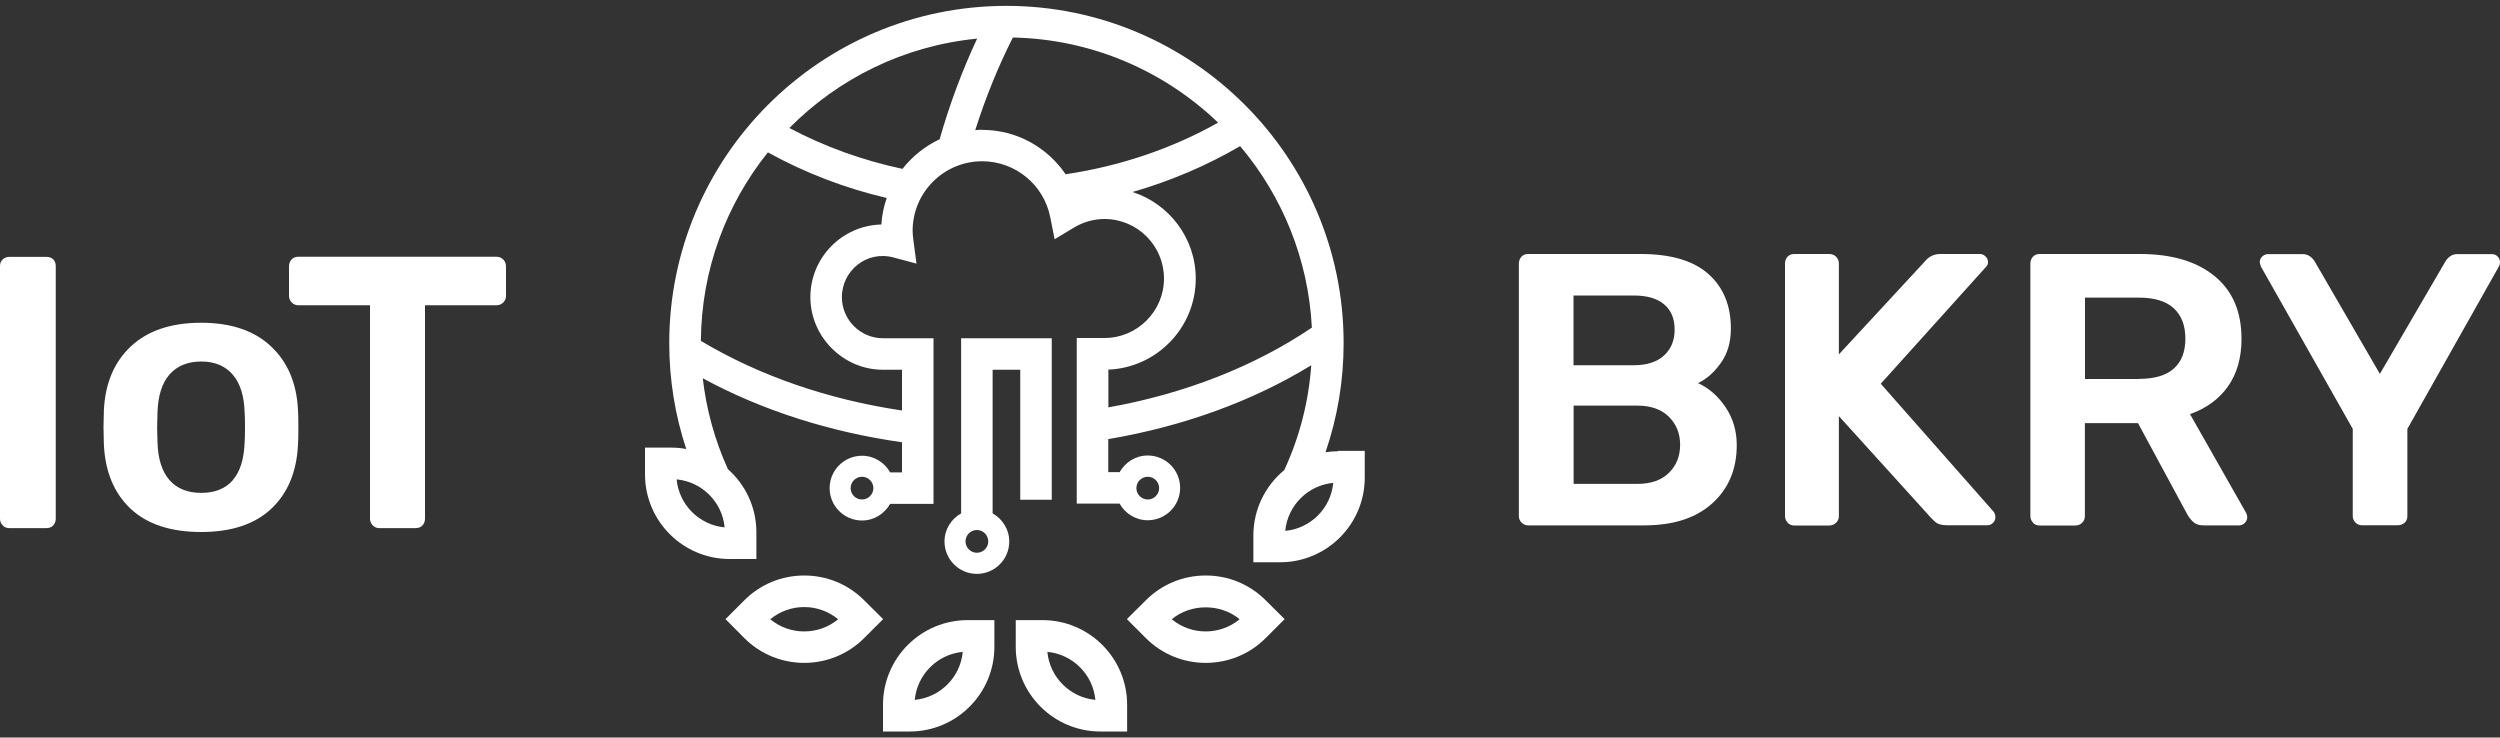 <?xml version="1.0" encoding="UTF-8"?><svg id="Layer_1" xmlns="http://www.w3.org/2000/svg" viewBox="0 0 200 59"><rect x="0" y="0" width="200" height="59" fill="#333333" stroke="none"/><defs><style>.cls-1{fill:#fff;}</style></defs><g><path class="cls-1" d="M.22,42.03c-.15-.14-.22-.32-.22-.53V21.29c0-.23,.07-.41,.22-.54,.14-.13,.32-.2,.53-.2H3.72c.23,0,.41,.07,.54,.2,.13,.13,.2,.32,.2,.54v20.21c0,.21-.07,.38-.2,.53-.13,.14-.32,.22-.54,.22H.74c-.21,0-.38-.07-.53-.22Z"/><path class="cls-1" d="M10.45,40.7c-1.32-1.24-2.04-2.96-2.14-5.15l-.03-1.36,.03-1.36c.1-2.17,.83-3.88,2.17-5.13,1.34-1.25,3.21-1.88,5.61-1.88s4.24,.63,5.58,1.88c1.34,1.25,2.07,2.96,2.17,5.13,.02,.25,.03,.7,.03,1.36s-.01,1.12-.03,1.36c-.1,2.19-.82,3.91-2.14,5.15-1.32,1.24-3.19,1.86-5.61,1.86s-4.32-.62-5.64-1.86Zm8.17-2.29c.59-.68,.9-1.68,.95-3.01,.02-.21,.03-.61,.03-1.21s-.01-1-.03-1.21c-.04-1.32-.36-2.33-.96-3.02-.6-.69-1.44-1.04-2.51-1.04s-1.94,.35-2.54,1.04c-.6,.69-.92,1.7-.96,3.02l-.03,1.21,.03,1.21c.04,1.32,.36,2.32,.96,3.01,.6,.68,1.45,1.02,2.54,1.02s1.94-.34,2.53-1.02Z"/><path class="cls-1" d="M29.82,42.03c-.14-.14-.22-.32-.22-.53V24.42h-5.73c-.21,0-.38-.07-.53-.22-.15-.14-.22-.33-.22-.56v-2.32c0-.23,.07-.41,.2-.56,.13-.14,.31-.22,.54-.22h15.84c.23,0,.41,.07,.56,.22,.14,.14,.22,.33,.22,.56v2.32c0,.23-.07,.41-.22,.56s-.33,.22-.56,.22h-5.7v17.08c0,.21-.07,.38-.2,.53-.13,.14-.32,.22-.54,.22h-2.91c-.21,0-.38-.07-.53-.22Z"/></g><g><path class="cls-1" d="M121.73,41.81c-.15-.14-.22-.32-.22-.53V21.1c0-.23,.07-.41,.2-.56,.13-.14,.31-.22,.54-.22h8.99c2.42,0,4.23,.53,5.43,1.6,1.2,1.06,1.8,2.52,1.8,4.36,0,1.08-.26,1.99-.79,2.74-.53,.75-1.14,1.3-1.84,1.63,.87,.39,1.6,1.03,2.2,1.92,.6,.89,.9,1.9,.9,3.04,0,1.92-.65,3.47-1.95,4.65-1.3,1.18-3.12,1.77-5.46,1.77h-9.27c-.21,0-.38-.07-.53-.22Zm8.96-12.59c1.05,0,1.86-.26,2.43-.78,.57-.52,.85-1.21,.85-2.08s-.28-1.54-.84-2.01c-.56-.48-1.37-.71-2.45-.71h-4.8v5.58h4.8Zm.31,9.49c1.07,0,1.91-.29,2.51-.88,.6-.59,.9-1.34,.9-2.25s-.31-1.66-.91-2.25c-.61-.59-1.44-.88-2.5-.88h-5.11v6.26h5.11Z"/><path class="cls-1" d="M143.02,41.81c-.15-.14-.22-.32-.22-.53V21.1c0-.23,.07-.41,.2-.56,.13-.14,.31-.22,.54-.22h2.79c.23,0,.41,.07,.56,.22,.14,.14,.22,.33,.22,.56v7.25l6.91-7.47c.31-.37,.71-.56,1.21-.56h3.16c.17,0,.31,.06,.45,.19,.13,.12,.2,.28,.2,.46,0,.15-.05,.27-.15,.37l-8.43,9.36,9.05,10.26c.08,.14,.12,.28,.12,.4,0,.19-.06,.34-.19,.47-.12,.12-.27,.19-.43,.19h-3.25c-.43,0-.74-.09-.93-.26-.19-.18-.29-.27-.31-.29l-7.41-8.18v8c0,.21-.07,.38-.22,.53-.15,.14-.33,.22-.56,.22h-2.79c-.21,0-.38-.07-.53-.22Z"/><path class="cls-1" d="M162.65,41.81c-.15-.14-.22-.32-.22-.53V21.1c0-.23,.07-.41,.2-.56,.13-.14,.31-.22,.54-.22h8.03c2.54,0,4.53,.59,5.97,1.77,1.44,1.18,2.15,2.85,2.15,5.02,0,1.51-.36,2.77-1.08,3.8-.72,1.02-1.74,1.76-3.04,2.22l4.49,7.9c.06,.12,.09,.24,.09,.34,0,.19-.07,.34-.2,.47-.13,.12-.28,.19-.45,.19h-2.85c-.33,0-.59-.08-.77-.23-.19-.16-.35-.36-.5-.6l-3.97-7.35h-4.25v7.44c0,.21-.07,.38-.22,.53s-.33,.22-.56,.22h-2.85c-.21,0-.38-.07-.53-.22Zm8.46-11.5c1.24,0,2.17-.27,2.79-.82,.62-.55,.93-1.35,.93-2.4s-.31-1.86-.93-2.43c-.62-.57-1.55-.85-2.79-.85h-4.31v6.51h4.31Z"/><path class="cls-1" d="M188.44,41.81c-.14-.14-.22-.32-.22-.53v-6.97l-7.35-12.99c-.06-.19-.09-.3-.09-.34,0-.19,.07-.34,.2-.46,.13-.12,.28-.19,.45-.19h2.79c.39,0,.71,.2,.96,.59l5.21,8.99,5.24-8.99c.08-.14,.2-.28,.36-.4,.16-.12,.35-.19,.57-.19h2.79c.19,0,.34,.06,.46,.19,.12,.12,.19,.28,.19,.46,0,.12-.03,.24-.09,.34l-7.32,12.99v6.97c0,.23-.07,.41-.22,.54-.15,.13-.33,.2-.56,.2h-2.85c-.21,0-.38-.07-.53-.22Z"/></g><g><path class="cls-1" d="M79.41,41.07v-11.49h2.21v10.4h2.52v-12.92h-7.25v14.01c-.79,.44-1.33,1.28-1.33,2.25,0,1.43,1.16,2.59,2.59,2.59s2.59-1.16,2.59-2.59c0-.97-.54-1.8-1.33-2.25Zm-1.26,3.15c-.5,0-.91-.41-.91-.91s.41-.91,.91-.91,.91,.41,.91,.91-.41,.91-.91,.91Z"/><path class="cls-1" d="M83.4,49.61h-2.14v2.14c0,3.74,3.04,6.77,6.77,6.77h2.14v-2.14c0-3.74-3.04-6.77-6.77-6.77Zm.39,2.54c2.03,.19,3.65,1.81,3.84,3.84-2.03-.19-3.65-1.81-3.84-3.84Z"/><path class="cls-1" d="M96.46,46.04c-1.81,0-3.51,.7-4.79,1.98l-1.52,1.51,1.52,1.52c1.32,1.32,3.05,1.98,4.79,1.98s3.47-.66,4.79-1.98l1.52-1.52-1.52-1.51c-1.28-1.28-2.98-1.98-4.79-1.98Zm-2.72,3.5c1.52-1.27,3.91-1.27,5.43,0-1.57,1.3-3.86,1.3-5.43,0Z"/><path class="cls-1" d="M107.04,36.1c-.34,0-.67,.03-1,.08,.96-2.8,1.45-5.72,1.45-8.74C107.49,12.57,95.39,.47,80.51,.47s-26.97,12.1-26.97,26.98c0,2.92,.46,5.76,1.36,8.47-.38-.07-.76-.11-1.16-.11h-2.14v2.14c0,3.74,3.04,6.77,6.77,6.77h2.14v-2.14c0-2.01-.88-3.81-2.28-5.05-1.05-2.32-1.72-4.76-2.01-7.27,4.71,2.56,10.15,4.3,15.94,5.12v2.41h-.95c-.44-.79-1.28-1.33-2.25-1.33-1.43,0-2.59,1.16-2.59,2.59s1.16,2.59,2.59,2.59c.97,0,1.8-.54,2.25-1.33h3.47v-13.25h-4.04c-1.81,0-3.29-1.48-3.29-3.29,0-2.09,1.96-3.76,4.14-3.17l1.83,.49-.25-1.88c-.04-.29-.06-.53-.06-.75,0-3.07,2.5-5.56,5.56-5.56,2.65,0,4.94,1.88,5.45,4.48l.35,1.76,1.54-.93c.75-.45,1.59-.69,2.45-.69,2.63,0,4.76,2.14,4.76,4.76s-2.14,4.76-4.76,4.76h-2.22v13.25h3.43c.44,.79,1.28,1.33,2.25,1.33,1.43,0,2.59-1.16,2.59-2.59s-1.16-2.59-2.59-2.59c-.97,0-1.8,.54-2.25,1.33h-.91v-2.64c6-1.02,11.54-3.03,16.24-5.91-.21,2.92-.93,5.73-2.16,8.39-1.51,1.24-2.47,3.13-2.47,5.23v2.14h2.14c3.74,0,6.77-3.04,6.77-6.77v-2.14h-2.14Zm-52.91,2.25c2.03,.19,3.65,1.81,3.84,3.84-2.03-.19-3.65-1.81-3.84-3.84Zm14.83,1.61c-.5,0-.91-.41-.91-.91s.41-.91,.91-.91,.91,.41,.91,.91-.41,.91-.91,.91Zm22.86-1.82c.5,0,.91,.41,.91,.91s-.41,.91-.91,.91-.91-.41-.91-.91,.41-.91,.91-.91Zm-21.31-20.18c-3.14,.07-5.68,2.65-5.68,5.81s2.61,5.81,5.81,5.81h1.52v3.26c-5.93-.88-11.44-2.79-16.09-5.57,.04-5.7,2.04-10.94,5.36-15.08,2.97,1.64,6.15,2.86,9.51,3.65-.24,.68-.39,1.39-.43,2.14Zm1.69-4.45c-3.19-.68-6.22-1.77-9.05-3.27,3.92-3.96,9.17-6.58,15.02-7.15-1.18,2.52-2.19,5.21-3,8.05-1.17,.55-2.18,1.36-2.97,2.37Zm6.38-3.13c-.19,0-.37,.01-.56,.03,.83-2.62,1.84-5.1,3.01-7.41,6.36,.13,12.13,2.7,16.42,6.81-3.71,2.09-7.88,3.49-12.2,4.13-1.47-2.16-3.93-3.55-6.67-3.55Zm10.09,19.19c3.88-.16,6.99-3.36,6.99-7.28,0-3.24-2.13-5.99-5.06-6.93,3.03-.87,5.94-2.11,8.61-3.67,3.35,3.97,5.46,9.01,5.74,14.52-4.59,3.1-10.17,5.29-16.28,6.38v-3.02Zm14.15,12.9c.19-2.03,1.81-3.65,3.84-3.84-.19,2.03-1.81,3.65-3.84,3.84Z"/><path class="cls-1" d="M70.64,56.38v2.14h2.14c3.74,0,6.77-3.04,6.77-6.77v-2.14h-2.14c-3.74,0-6.77,3.04-6.77,6.77Zm2.54-.39c.19-2.03,1.81-3.65,3.84-3.84-.19,2.03-1.81,3.65-3.84,3.84Z"/><path class="cls-1" d="M69.13,48.02c-1.28-1.28-2.98-1.98-4.79-1.98s-3.51,.7-4.79,1.98l-1.51,1.51,1.51,1.52c1.32,1.32,3.06,1.98,4.79,1.98s3.47-.66,4.79-1.98l1.52-1.52-1.52-1.51Zm-7.51,1.52c1.57-1.3,3.86-1.3,5.43,0-1.57,1.3-3.86,1.3-5.43,0Z"/></g></svg>